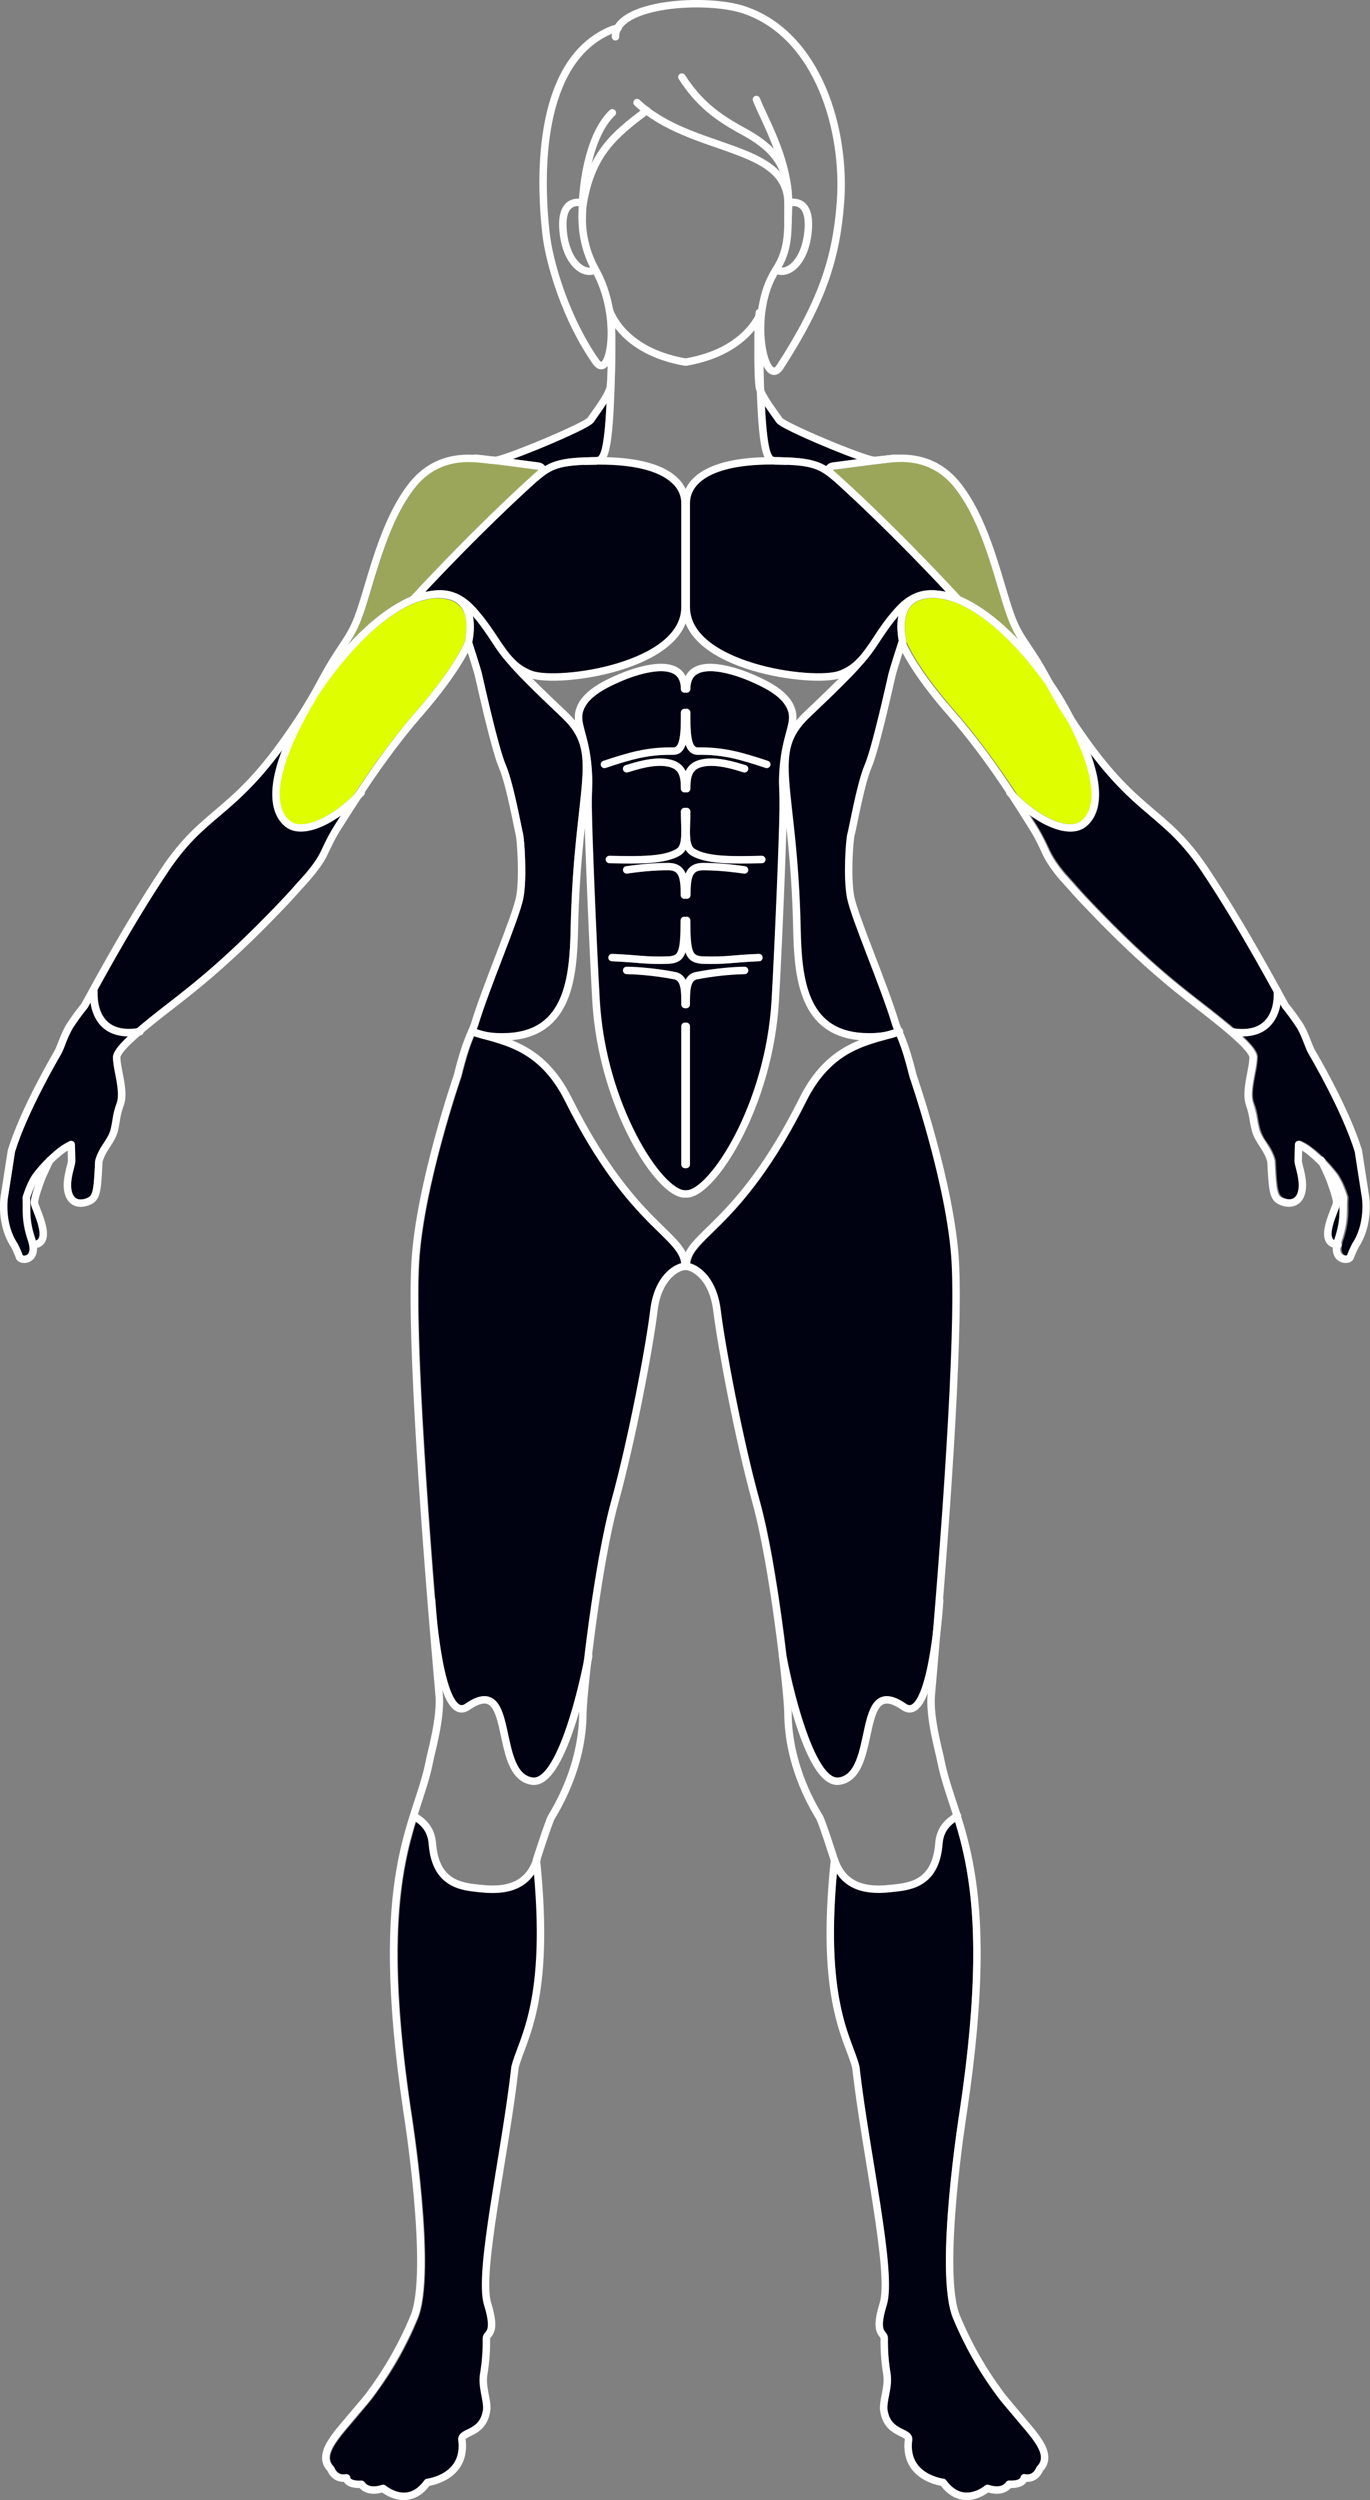 <?xml version="1.0" encoding="utf-8"?>
<!-- Generator: Adobe Illustrator 19.2.1, SVG Export Plug-In . SVG Version: 6.00 Build 0)  -->
<svg version="1.1" id="Layer_1" xmlns="http://www.w3.org/2000/svg" xmlns:xlink="http://www.w3.org/1999/xlink" x="0px" y="0px"
	 viewBox="0 0 660 1203.6" style="enable-background:new 0 0 660 1203.6;" xml:space="preserve">
<rect x="0" y="0" width="660" height="1203.6" fill="#808080" stroke="none"/>
<style type="text/css">
	.st0{fill:#000111;}
	.st1{fill:#DFFF00;}
	.st2{fill:none;stroke:#FFFFFF;stroke-width:3.58;stroke-linecap:round;stroke-linejoin:round;}
	.st3{opacity:0.3;}
</style>
<title>figure-front-hip-thrust</title>
<g id="calves">
	<path class="st0" d="M499.7,1187.4c-0.2,0.2-0.3,0.4-0.4,0.6c-0.8,2.3-3.1,3.6-5.4,3.1c-0.6-0.2-1.1,0-1.6,0.3
		c-0.4,0.3-0.6,0.8-0.6,1.3c-0.2,0.6-1.5,1.7-5.4,1.5c-0.7,0-1.3,0.3-1.7,0.9c-0.1,0.1-2,3.3-8.2,1.2c-0.6-0.2-1.3-0.1-1.8,0.3
		c0,0-4.6,3.9-10,3.3c-3.3-0.4-6.2-2.4-8.8-5.9c-0.3-0.4-0.8-0.7-1.3-0.7c-0.1,0-7.9-1-12.2-6.5c-2.5-3.2-3.5-7.3-2.8-12.3v-0.2
		c0.1-2.6-2.3-3.8-4.4-4.8c-3-1.5-6.8-3.3-7.6-9.9c0-2.2,0.3-4.4,0.8-6.5c0.6-3.3,1.4-6.9,0.6-11.1c-0.9-5.4-1.3-10.8-1.2-16.2
		c0-1.1-0.4-2.2-1.2-3c-1-1.2-2.5-3.1,0.6-13.2s-1.2-36.8-6.2-67.7c-2.6-16-5.3-32.5-7-47.1v-0.2c-0.8-2.8-1.7-5.7-2.8-8.4
		c-4.7-12.7-12.5-33.5-8-84.3c4.1,6.2,10.8,9.2,20.2,9.2c1.8,0,3.7-0.1,5.8-0.3l1.2-0.1c8.3-0.9,22.2-2.4,23.7-23
		c0.2-4.4,2.5-8.4,6.1-10.8c7.3,23.8,14.3,59,2.3,139.2c-0.5,3.2-12.4,78.1-3.2,100.1c5.2,12.5,11.8,24.3,19.7,35.2
		c0.5,0.8,1,1.3,1.2,1.7c1,1.5,4.7,5.9,8.7,10.6c3.6,4.2,7.2,8.5,8.2,9.9c0.2,0.3,0.4,0.5,0.6,0.8
		C500.7,1178.7,503.5,1183.6,499.7,1187.4L499.7,1187.4L499.7,1187.4z"/>
	<path class="st0" d="M249.4,986.3c-1.1,2.7-2.1,5.5-2.8,8.4c0,0.1,0,0.2-0.1,0.2c-1.6,14.5-4.3,31.1-6.9,47.1
		c-5,30.8-9.4,57.5-6.2,67.7s1.5,12,0.6,13.2c-0.8,0.8-1.2,1.9-1.2,3c0.1,5.4-0.3,10.8-1.2,16.2c-0.7,4.2,0,7.8,0.6,11.1
		c0.5,2.1,0.8,4.3,0.8,6.5c-0.8,6.6-4.6,8.4-7.6,9.9c-2.1,1-4.4,2.2-4.4,4.8v0.2c0.7,5-0.3,9.1-2.8,12.3c-4.4,5.5-12.2,6.4-12.2,6.5
		c-0.5,0.1-1,0.3-1.3,0.7c-2.6,3.5-5.5,5.5-8.7,5.9c-5.3,0.6-9.9-3.3-10-3.3c-0.5-0.4-1.2-0.6-1.8-0.3c-6.2,2.1-8.1-1-8.2-1.1
		c-0.3-0.6-1-1-1.7-0.9c-3.9,0.2-5.2-0.8-5.4-1.5c0-0.5-0.2-1-0.6-1.3c-0.5-0.4-1-0.5-1.6-0.3c-3.8,0.8-5.2-2.7-5.4-3.1
		c-0.1-0.3-0.2-0.5-0.4-0.7c-3.8-3.8-0.9-8.7,2.1-12.9c0.2-0.3,0.4-0.6,0.6-0.8c1-1.4,4.6-5.7,8.2-9.9c4-4.7,7.7-9.1,8.7-10.6
		c0.3-0.4,0.7-1,1.2-1.7c8-10.9,14.6-22.7,19.7-35.2c9.2-21.9-2.7-96.9-3.2-100c-12-80.2-5-115.4,2.3-139.2c3.7,2.3,6,6.4,6.1,10.8
		c1.6,20.7,15.5,22.1,23.7,23l1.2,0.1c1.9,0.2,3.9,0.3,5.8,0.3c9.4,0,16-3,20.2-9.2C261.9,952.9,254.1,973.7,249.4,986.3
		L249.4,986.3L249.4,986.3z"/>
</g>
<g id="quads">
	<path class="st0" d="M450.9,770.3c-0.3,3-0.5,6.1-0.7,9v0.2c-1.9,19.6-5.9,38.9-11.1,41.3c-0.5,0.3-1.3,0.4-2.6-0.5
		c-4.9-3.3-8.8-4.4-11.9-3.2c-5.3,2-7,9.8-8.7,18c-2.1,9.7-4.2,19.7-11.8,20.7c-10.1,1.4-20.8-35.2-25.1-58.7l0,0
		c-2.8-23.4-7.5-55.3-12.9-74.5c-8.3-29.8-16.8-75-18.8-91.8c-1.8-14.9-9.8-21.2-14.7-22.5c0.6-4.9,4.3-8.5,10.6-14.7
		c10-9.7,26.6-26,45.3-63.4c11.1-22.2,25.8-26.2,38.8-29.8c0.2-0.1,0.5-0.1,0.7-0.2l0,0c1.3-0.2,2.6-0.6,3.8-1.1l0,0
		c0.2,0,0.3-0.1,0.5-0.1c1.5,3.5,3.4,8.6,6.1,19.6v0.2c0.2,0.5,18.1,52.6,20.2,88.8C460.5,639.7,455.4,714.6,450.9,770.3
		L450.9,770.3L450.9,770.3z"/>
	<path class="st0" d="M328.1,608.2c-4.9,1.4-12.9,7.6-14.7,22.5c-2,16.8-10.5,62-18.8,91.8c-5.3,19.2-10.1,51-12.9,74.5v0.1
		c-4.3,23.5-15,60.1-25.1,58.7c-7.6-1-9.7-11-11.8-20.7c-1.8-8.2-3.4-15.9-8.7-18c-3.2-1.2-7.1-0.2-11.9,3.2
		c-0.7,0.6-1.7,0.8-2.6,0.5c-5.2-2.4-9.1-21.5-11.1-41v-0.3c-4.6-56.4-10.4-138-8.4-172c2.1-36.3,20-88.3,20.2-88.8
		c0-0.1,0-0.1,0.1-0.2c2.7-11,4.6-16.1,6.1-19.6c0.2,0,0.3,0.1,0.5,0.1h0.1c1.2,0.4,2.5,0.8,3.8,1.1l0,0c0.2,0.1,0.5,0.1,0.7,0.2
		c13,3.6,27.7,7.6,38.8,29.8c18.7,37.4,35.4,53.7,45.3,63.4C323.8,599.7,327.5,603.3,328.1,608.2L328.1,608.2L328.1,608.2z"/>
</g>
<g id="obliques">
	<path class="st0" d="M430.2,493.8c0.2,0.6,0.4,1.2,0.7,1.8c-0.1,0-0.3,0.1-0.4,0.1l0,0c-1.1,0.3-2.2,0.6-3.4,1l0,0
		c-3.6,0.7-7.3,0.9-10.9,0.7c-27.1-1.3-29.9-25.5-30.4-50.3c-0.5-24.6-2.5-42.6-4-55.8c-2.8-25.1-3.8-34.5,8.3-46
		c14.9-14.1,22.2-21.5,26.2-26.4l0,0c2.8-3.2,5.4-6.7,7.6-10.3c2.7-4.2,5.6-8.3,8.9-12.1c-0.3,1.7-0.5,3.4-0.5,5.1
		c0,2.5,0.3,5,0.8,7.5c-0.7,2.2-4,12.3-4.7,15.3c-0.1,0.7-0.3,1.3-0.5,2c-5.1,22.6-8.8,36.6-11,41.6c-2.9,6.8-5.8,21-7.4,28.7
		c-0.4,2-0.8,3.8-0.9,4.3c-0.7,2.4-2.1,21.3-0.2,31.2c1,5.2,5.3,16.3,10.2,29.1C423,473,427.6,485,430.2,493.8L430.2,493.8
		L430.2,493.8z"/>
	<path class="st0" d="M278.9,391.4c-1.5,13.2-3.5,31.2-4,55.8s-3.3,49-30.4,50.3c-3.6,0.2-7.3,0-10.9-0.7h-0.1
		c-1.2-0.3-2.3-0.6-3.4-1H230c-0.1,0-0.3-0.1-0.4-0.1c0.2-0.6,0.5-1.2,0.7-1.9c2.6-8.7,7.2-20.8,11.6-32.4
		c4.9-12.9,9.2-23.9,10.2-29.1c1.9-10,0.5-28.8-0.2-31.2c-0.1-0.4-0.5-2.2-0.9-4.3c-1.6-7.6-4.5-21.9-7.4-28.7
		c-2.2-5-5.9-19-11-41.6c-0.2-0.7-0.3-1.3-0.4-2c-0.7-3-4-13.1-4.7-15.3c0.9-4.1,1-8.4,0.3-12.6c3.2,3.8,6.2,7.9,8.9,12.1
		c2.2,3.6,4.8,7.1,7.6,10.3l0.1,0.1l0.1,0.1c4,4.9,11.4,12.3,26.2,26.4C282.7,356.9,281.7,366.3,278.9,391.4L278.9,391.4
		L278.9,391.4z"/>
</g>
<g id="abdominals">
	<path class="st0" d="M378.7,352.6c1.3-4.7,2-7.5,0.7-10.9c-2-5.1-7.7-9.4-18.6-14c-8.7-3.7-19.9-6.4-25.1-3.1
		c-2.1,1.4-3.1,3.7-3.1,7.1c0,1-0.8,1.8-1.8,1.8l0,0l0,0c-0.2,0-0.4,0-0.5-0.1c-0.2,0-0.3,0.1-0.5,0.1c-1,0-1.8-0.8-1.8-1.8l0,0l0,0
		c0-3.4-1-5.7-3.1-7.1c-5.2-3.3-16.3-0.5-25.1,3.1c-10.9,4.6-16.7,8.9-18.6,14c-1.3,3.4-0.5,6.2,0.7,10.9c2,7,3.2,14.2,3.4,21.4
		c0.1,2.6,0,3.8,0,5.5s-0.2,4.3-0.1,9.8c0.1,11.3,2,59.8,3.8,92.1c1.3,22.7,7.3,44.9,17.7,65.1c9,17.4,18.5,26.5,23.2,26.5
		c0.2,0,0.4,0,0.5,0.1c0.2,0,0.3-0.1,0.5-0.1c4.7,0,14.1-9.1,23.2-26.5c10.4-20.2,16.4-42.4,17.7-65.1c1.8-32.4,3.8-80.9,3.8-92.1
		c0-5.6-0.1-8-0.1-9.8c-0.1-1.8-0.1-3.7,0-5.5C375.7,366.8,376.8,359.6,378.7,352.6z M332.4,560.6c0,1-0.8,1.8-1.8,1.8l0,0H330
		c-1,0-1.8-0.8-1.8-1.8l0,0l0,0v-66.5c0-1,0.8-1.8,1.8-1.8l0,0h0.6c1,0,1.8,0.8,1.8,1.8l0,0l0,0V560.6L332.4,560.6z M358.6,468.9
		c-7.7,0.2-15.4,1-23,2.5c-3.2,0.8-3.2,6.4-3.2,11.3v0.8c0,1-0.8,1.8-1.8,1.8l0,0H330c-1,0-1.8-0.8-1.8-1.8l0,0l0,0v-0.8
		c0-4.9,0-10.5-3.2-11.3c-4.6-1.2-17.9-2.7-23-2.5c-1,0-1.8-0.7-1.9-1.7c0-1,0.8-1.8,1.8-1.8l0,0l0,0c5.4-0.1,19.1,1.4,24,2.7
		c1.9,0.5,3.5,1.8,4.4,3.6c0.8-1.8,2.4-3.2,4.4-3.6c4.9-1.3,18.6-2.8,24-2.7c1,0,1.7,0.8,1.7,1.8S359.6,469,358.6,468.9L358.6,468.9
		L358.6,468.9z M365.7,462.8c-4.8,0.2-8.2,0.5-11.2,0.7c-3.7,0.3-6.9,0.6-11.4,0.6c-1.5,0-3.1,0-5-0.1H338c-4.3-0.4-6.6-1.9-7.8-5.4
		c-1.2,3.5-3.5,5.1-7.8,5.4h-0.1c-1.9,0.1-3.5,0.1-5,0.1c-4.6,0-7.7-0.3-11.4-0.6c-3-0.2-6.4-0.5-11.2-0.7c-0.9,0-1.7-0.8-1.7-1.7
		l0,0c0,0,0,0,0-0.1c0.1-1,0.9-1.8,1.9-1.7l0,0c4.9,0.2,8.3,0.5,11.3,0.7c5.3,0.5,10.6,0.7,15.9,0.5c4.4-0.4,5.7-1.3,5.7-17.3
		c0-1,0.8-1.8,1.8-1.8l0,0l0,0c0.2,0,0.4,0,0.5,0.1c0.2,0,0.3-0.1,0.5-0.1c1,0,1.8,0.8,1.8,1.8l0,0l0,0c0,16,1.3,16.9,5.7,17.3
		c5.3,0.2,10.6,0,15.9-0.5c3-0.3,6.4-0.5,11.3-0.7c1,0,1.8,0.7,1.9,1.7c0.2,0.8-0.3,1.6-1,1.8C366,462.8,365.9,462.8,365.7,462.8
		L365.7,462.8L365.7,462.8z M301.7,417.1c6.8-1,13.6-1.5,20.5-1.6c4.6,0.1,6.9,2.1,8.1,5c1.2-2.9,3.6-4.9,8.1-5
		c7.3-0.1,15.6,1,20.5,1.6c0.9,0.1,1.6,0.9,1.5,1.8c0,0.1,0,0.1,0,0.2c-0.1,1-1,1.6-2,1.5c-4.8-0.6-12.9-1.7-20-1.6
		c-4.6,0.1-5.8,2.5-5.8,12c0,1-0.8,1.8-1.8,1.8l0,0l0,0c-0.2,0-0.4,0-0.5-0.1c-0.2,0-0.3,0.1-0.5,0.1c-1,0-1.8-0.8-1.8-1.8
		c0,0,0,0,0-0.1l0,0c0-9.4-1.2-11.9-5.8-12c-7.1-0.1-15.1,1-20,1.6c-0.9,0.2-1.8-0.5-2-1.4l0,0V419c-0.2-0.9,0.4-1.8,1.3-2l0,0
		L301.7,417.1L301.7,417.1L301.7,417.1z M367,415.5h-1.3c-3.1,0.1-6.1,0.1-9,0.1c-9.9,0-18.7-0.6-24.1-4.1c-1-0.6-1.8-1.5-2.3-2.5
		c-0.5,1-1.3,1.9-2.3,2.5c-5.4,3.5-14.2,4.1-24.1,4.1c-2.9,0-6,0-9-0.1h-1.3c-1,0-1.8-0.8-1.8-1.8l0,0l0,0c0-1,0.8-1.7,1.8-1.7l0,0
		h1.4c12.9,0.2,25,0.5,31-3.4c2.4-1.6,2.3-6.6,2.1-12.5c0-1.7-0.1-3.5-0.1-5.4c0-1,0.8-1.8,1.8-1.8l0,0l0,0c0.2,0,0.4,0,0.5,0.1
		c0.2,0,0.3-0.1,0.5-0.1c1,0,1.8,0.8,1.8,1.8l0,0l0,0c0,1.9-0.1,3.7-0.1,5.4c-0.2,5.9-0.3,10.9,2.1,12.5c6,3.9,18.2,3.7,31,3.4h1.3
		c1,0,1.8,0.7,1.9,1.7C368.8,414.7,368,415.5,367,415.5L367,415.5L367,415.5L367,415.5z M301.4,368.4l1.1-0.3
		c4.8-1.5,13-3.9,19.9-2.5c4.4,0.9,6.7,3,7.9,5.7c1.2-2.7,3.5-4.9,7.9-5.7c7-1.4,15,1.1,19.9,2.5l1.1,0.3c0.9,0.2,1.5,1.2,1.2,2.1
		v0.1c-0.3,0.9-1.3,1.5-2.3,1.2l-1.1-0.3c-4.5-1.4-12.1-3.6-18.1-2.5c-5.3,1-6.3,4.4-6.3,10.7c0,1-0.8,1.8-1.8,1.8l0,0l0,0
		c-0.2,0-0.4,0-0.5-0.1c-0.2,0-0.3,0.1-0.5,0.1c-1,0-1.8-0.8-1.8-1.8l0,0l0,0c0-6.3-1-9.7-6.3-10.7c-6-1.2-13.6,1.1-18.1,2.5
		l-1.1,0.3c-0.9,0.3-2-0.2-2.3-1.1v-0.1c-0.3-0.9,0.1-1.8,1-2.1l0,0L301.4,368.4L301.4,368.4L301.4,368.4z M371.1,368.6
		c-0.3,0.7-1,1.1-1.7,1.2c-0.2,0-0.4,0-0.6-0.1c-12.2-4.1-20.5-6.5-32.6-6.3c-3.1,0-4.9-1.9-5.9-4.9c-1,3-2.7,4.9-5.9,4.9
		c-12.1-0.3-20.4,2.2-32.6,6.3c-0.2,0.1-0.4,0.1-0.6,0.1c-1,0-1.8-0.8-1.8-1.7c0-0.7,0.5-1.4,1.2-1.7c12.6-4.2,21.2-6.7,33.9-6.4
		c3.5,0,3.5-9,3.5-16.9c0-1,0.8-1.8,1.8-1.8l0,0l0,0c0.2,0,0.4,0,0.5,0.1c0.2,0,0.3-0.1,0.5-0.1c1,0,1.8,0.8,1.8,1.8l0,0l0,0
		c0,7.9,0,16.9,3.5,16.9c12.6-0.3,21.2,2.2,33.8,6.4C370.8,366.6,371.4,367.6,371.1,368.6L371.1,368.6L371.1,368.6L371.1,368.6z"/>
</g>
<g id="hands">
	<path class="st0" d="M645.8,579c0,0.9-0.4,2.1-1.4,4.4c-1.4,3.6-4,10.4-2.3,13c0.3,0.4,0.7,0.8,1.2,0.9c0.1-0.3,0.2-0.5,0.2-0.8
		c1.8-4.9,2.6-10.1,2.4-15.3c0-1.4,0-2.8,0.1-4.5c-0.7-2-1.4-4-2.3-5.9C644.9,574.1,645.8,577.1,645.8,579L645.8,579L645.8,579z"/>
	<path class="st0" d="M656.8,576.9c-1.4-8.9-3.3-21-3.5-22.4c-5.8-18.7-19.6-42.6-22.3-47.2c-0.8-1.4-1.4-3-2-4.5
		c-1-2.7-2.2-5.3-3.6-7.8c-2.4-3.9-7-9.7-7-9.7c-0.1-0.1-0.1-0.1-0.1-0.2c-0.3-0.5-0.7-1.3-1.3-2.4c-0.5,4.3-2.3,8.3-5.3,11.4
		c-3.1,3.1-7.5,4.8-12.8,4.8c4.7,4.4,6.8,7.3,7.1,9.5v0.3c-0.1,2.8-0.5,5.6-1.1,8.3c-0.9,4.8-2,10.2-0.7,13.8c1,2.5,1.6,5.2,2,7.9
		c0.2,1.6,0.6,3.2,1,4.8c0.7,2.4,1.8,4.6,3.3,6.6c1.9,2.6,3.4,5.5,4.2,8.6v0.3c0.5,10.9,0.8,15.8,3,17.2c1.6,1,3.6,1.4,5.4,0.9
		c1.3-0.5,2.3-1.6,2.6-3c1.3-3.8-0.1-9-0.9-12.1c-0.3-1-0.5-2-0.6-3.1c0-2,0.2-7.8,0.2-8c0-0.6,0.3-1.2,0.9-1.5
		c0.5-0.3,1.1-0.3,1.7-0.1c2,0.9,3.9,2.1,5.6,3.5c6.5,4.9,11.9,12.2,12.2,12.5c2.1,3.3,3.7,6.9,4.8,10.7c0,0.2,0.1,0.4,0.1,0.6
		c-0.1,1.7-0.1,3.2-0.1,4.6c0.2,5.5-0.7,11.1-2.6,16.3c-1,3.2-0.9,5.5,0.5,6.5c0.6,0.5,1.3,0.6,2,0.3c0.7-1.9,1.5-3.7,2.4-5.5
		c0-0.1,0.1-0.1,0.1-0.2C658.4,589.1,656.8,577,656.8,576.9L656.8,576.9L656.8,576.9z"/>
	<path class="st0" d="M14.8,579c0-1.9,0.9-5,2.1-8.4c-0.9,2-1.7,4-2.3,6.1c0.1,1.7,0.1,3.1,0.1,4.5c-0.2,5.2,0.6,10.4,2.4,15.3
		c0.1,0.3,0.2,0.5,0.2,0.8c0.5-0.1,0.9-0.5,1.2-0.9c1.7-2.6-0.9-9.3-2.3-13C15.2,581.1,14.8,579.9,14.8,579L14.8,579L14.8,579z"/>
	<path class="st0" d="M61.7,498.9c-5.3-0.1-9.7-1.7-12.8-4.8c-2.9-3.1-4.8-7.1-5.3-11.4c-0.6,1.1-1,1.9-1.3,2.4
		c0,0.1-0.1,0.2-0.2,0.2c-2.5,3.1-4.9,6.3-7,9.7c-1.4,2.5-2.6,5.1-3.6,7.8c-0.5,1.6-1.2,3.1-2,4.5c-2.7,4.6-16.5,28.5-22.3,47.2
		C7,555.9,5.2,568,3.7,577c0,0.1-1.7,12.2,4.7,21.8c0.1,0,0.1,0.1,0.1,0.2c0.9,1.8,1.7,3.6,2.4,5.5c0.7,0.2,1.5,0.1,2.1-0.3
		c1.3-0.9,1.5-3.3,0.5-6.5c-1.9-5.2-2.8-10.8-2.6-16.3c0-1.4,0-2.9-0.1-4.6c0-0.2,0-0.4,0.1-0.6c0.1-0.3,2-6.7,4.8-10.7
		c3.5-4.7,7.6-8.9,12.2-12.5c1.8-1.3,3.6-2.5,5.6-3.5c0.5-0.3,1.2-0.2,1.7,0.1s0.9,0.9,0.9,1.5c0,0.3,0.2,6.1,0.2,8
		c-0.1,1-0.3,2.1-0.6,3.1c-0.8,3.1-2.2,8.3-0.9,12.1c0.3,1.4,1.3,2.5,2.6,3c1.8,0.5,3.8,0.1,5.4-0.9c2.2-1.4,2.5-6.3,3-17.2v-0.3
		c0.8-3.1,2.3-6,4.2-8.6c1.4-2.2,2.8-4.2,3.3-6.6c0.5-2.1,0.7-3.5,0.9-4.8c0.4-2.7,1-5.4,2-7.9c1.2-3.5,0.2-9-0.7-13.8
		c-0.6-2.7-1-5.5-1.1-8.3v-0.3C54.8,506.2,57,503.3,61.7,498.9L61.7,498.9L61.7,498.9z"/>
</g>
<g id="forearms">
	<path class="st0" d="M613.6,477.3c0.2,4.3-0.5,10.3-4.5,14.3s-9.8,4.1-14.4,3.5l0,0c-2.8-2.4-6.2-5.1-10.2-8.3
		c-1.4-1.1-2.9-2.3-4.5-3.5c-11.9-9.2-28.2-21.8-53.8-48.7c-3.8-4-5.3-5.7-7-7.6c-1-1.2-2.1-2.4-3.8-4.3c-2.9-3.1-5.5-6.4-7.7-10
		c-0.9-1.5-1.8-3.1-2.5-4.8c-1.8-3.9-3.8-7.7-6.1-11.3c-0.6-0.9-1.4-2.2-2.4-3.8c0-0.1-0.1-0.1-0.1-0.2c6.6,4.6,13.5,7.7,19.2,7.7
		c2.7,0.1,5.4-0.8,7.5-2.4c4.9-3.9,10.4-13.4,1.7-36.4c12.1,16.2,21.5,24.2,29.8,31.3c8.5,7.3,15.9,13.5,24.9,27
		c14.2,21.2,27.2,44.6,34,56.9C613.6,476.9,613.6,477.1,613.6,477.3L613.6,477.3L613.6,477.3z"/>
	<path class="st0" d="M164.1,392.6c-0.1,0-0.1,0.1-0.1,0.2c-1,1.6-1.8,2.9-2.4,3.8c-2.3,3.6-4.3,7.4-6.1,11.3
		c-0.7,1.7-1.6,3.3-2.5,4.8c-2.2,3.6-4.8,6.9-7.7,9.9c-1.7,1.9-2.8,3.1-3.8,4.3c-1.7,2-3.2,3.6-7,7.6c-25.7,27-41.9,39.5-53.8,48.7
		c-1.6,1.2-3.1,2.4-4.5,3.5c-4,3.1-7.4,5.9-10.2,8.3l0,0c-4.7,0.6-10.5,0.4-14.4-3.5s-4.6-10-4.5-14.3c0-0.2,0-0.4-0.1-0.6
		c6.7-12.2,19.8-35.7,34-56.9c9-13.4,16.3-19.7,24.9-27c8.3-7.1,17.7-15.1,29.8-31.3c-8.7,23-3.1,32.6,1.7,36.4
		c2.2,1.6,4.8,2.5,7.5,2.4C150.6,400.3,157.5,397.3,164.1,392.6L164.1,392.6L164.1,392.6z"/>
</g>
<path class="st1" d="M223.9,308.8L223.9,308.8c-0.5,1.4-5.7,13.4-23.4,33.6c-10.9,12.7-20.9,26.1-30,40.2l0,0
	c-11.6,11.6-25.1,17.2-30.9,12.7c-4.2-3.3-11.8-15,8.6-52c0.1-0.3,0.3-0.5,0.4-0.8l0,0v-0.1c1.6-2.5,2.9-4.8,4.1-6.9l0,0
	c1.3-2,2.6-4.1,4-6l0.1-0.1c19.9-27.6,36.3-36.7,44.8-39.7l1.2-0.3c1.6-0.4,3.3-0.9,5.1-1.2l0,0c4.3-0.4,9.9-0.1,13.3,3.4
	C224.7,294.7,225.5,300.6,223.9,308.8L223.9,308.8L223.9,308.8z"/>
<path class="st1" d="M521,395.2c-5.8,4.5-19.3-1.1-30.9-12.6l0,0c-7.3-11.1-17.8-26.3-30-40.2c-17.9-20.4-23-32.4-23.4-33.6l0,0
	c-1.5-8.1-0.7-14,2.6-17.3c3.4-3.5,8.9-3.8,13.2-3.4l0,0c1.8,0.3,3.5,0.8,5.1,1.2l1.3,0.3h0.1c8.5,3,24.9,12.2,44.7,39.7l0.1,0.1
	c1.4,2,2.8,4,4.1,6.1l0,0c1.2,2.1,2.6,4.4,4.1,7l0,0c0,0.1,0,0.1,0.1,0.1c0.1,0.2,0.3,0.5,0.4,0.7
	C532.8,380.2,525.2,391.9,521,395.2L521,395.2L521,395.2z"/>
<path class="st2" d="M225.7,309.3L225.7,309.3c4.5-23.3-10.8-23.9-18.4-23s-27.4,8.1-51.7,41.9l0,0c-3.2,4.5-6.2,9.3-8.8,14.2
	c-20.8,37.7-13.3,50.1-8.2,54.2c7.3,5.8,23.1-1.7,35.4-15"/>
<g id="chest">
	<path class="st0" d="M455.6,284.9c-0.7-0.2-1.4-0.3-2.1-0.3c-0.2,0-0.4,0-0.6-0.1c-5.9-1-13.3-0.5-20.7,7.3
		c-4.3,4.6-8.1,9.6-11.4,15c-2.2,3.4-4.6,6.7-7.2,9.8l0,0l-0.2,0.2l0,0c-2.5,2.8-5.7,4.9-9.3,6.2c-9.3,3.3-42.1-0.2-60-12.3
		c-7.8-5.3-11.7-11.5-11.7-18.5v-50.1c0-3.8,1.7-7.3,4.5-9.8c4.5-4.2,14.3-8.9,35.7-8.8c0.4,0,0.8,0.1,1.1,0.1h4.8
		c13.5,0.4,17.1,2.9,22.6,7.4l0,0C411.7,240.6,430.7,258.3,455.6,284.9L455.6,284.9L455.6,284.9z"/>
	<path class="st0" d="M328.2,242.2v50.1c0,7-4,13.2-11.7,18.5c-17.8,12.1-50.7,15.6-60,12.3c-3.5-1.3-6.7-3.4-9.3-6.2l-0.1-0.1
		l-0.2-0.2l0,0c-2.6-3.1-5-6.4-7.2-9.8c-3.4-5.3-7.2-10.3-11.4-15c-7.4-7.8-14.8-8.3-20.7-7.3l0,0c-0.2,0-0.4,0-0.6,0.1
		c-0.6,0.1-1.3,0.2-2.1,0.3c24.9-26.5,43.9-44.3,54.4-53.7l0,0c5.5-4.6,9.1-7,22.6-7.4h4.8c0.4,0,0.7,0,1.1-0.1
		c21.5-0.1,31.3,4.6,35.7,8.8C326.5,234.8,328.2,238.4,328.2,242.2L328.2,242.2L328.2,242.2z"/>
</g>
<g id="front-shoulders" class="st3">
	<path class="st1" d="M492.4,309.7c-12.3-13.3-22.6-19.6-29.7-22.5l0,0c-29.3-31.5-51-51.5-61.5-60.8c0.1-0.1,0.3-0.1,0.4-0.1
		c21.2-2.9,27.6-3.6,29.4-3.8h0.6c8-0.5,19.1,0.6,28.2,11.3c11,13.3,16.9,33.1,21.6,49c1.7,5.8,3.4,11.2,5,15.5
		C488,302.3,490,306.1,492.4,309.7L492.4,309.7z"/>
	<path class="st1" d="M259.4,226.3c-0.7,0.6-1.5,1.4-2.4,2.1l-0.1,0.1c-11.2,10-31.8,29.3-58.9,58.5c-7.1,3-17.4,9.3-29.7,22.6
		c2.4-3.6,4.4-7.5,6-11.5c1.6-4.3,3.3-9.7,5-15.5c4.7-15.9,10.6-35.6,21.6-48.9c9.3-10.9,20.5-11.9,28.6-11.3h0.1
		c1.4,0.1,7.2,0.8,29.6,3.8C259.3,226.3,259.4,226.3,259.4,226.3L259.4,226.3L259.4,226.3z"/>
</g>
<g id="traps">
	<path class="st0" d="M413.9,221c-3.6,0.5-7.9,1-12.8,1.7c-1.2,0.1-2.3,0.8-3,1.8c-4.4-2.6-9.6-4-19.4-4.3h-0.4
		c-1.8-0.1-3.5-0.1-5.2-0.1c-0.9-0.2-1.7-1.1-2.5-4.8c-0.9-4.1-1.6-10.9-2.1-21.2c1.5,2.5,3.3,4.9,4.7,6.9c0.6,0.9,1.2,1.6,1.5,2.2
		C376.5,206,400.8,216.4,413.9,221L413.9,221L413.9,221z"/>
	<path class="st0" d="M292.2,194.1c-0.5,10.3-1.2,17.1-2.1,21.2c-0.8,3.7-1.7,4.6-2.5,4.8c-1.7,0-3.4,0-5.2,0.1H282
		c-9.9,0.3-15,1.6-19.4,4.3c-0.7-1-1.8-1.6-3-1.8c-4.9-0.7-9.2-1.2-12.8-1.7c13.1-4.6,37.4-15.1,39.3-17.8c0.4-0.5,0.9-1.3,1.5-2.2
		C288.9,199.1,290.7,196.6,292.2,194.1z"/>
</g>
<g id="body">
	<path class="st2" d="M45.2,477.3c-0.2,4.9,0.6,11.2,5,15.6c4.8,4.8,12.1,4.7,17.2,3.8l0,0"/>
	<path class="st2" d="M229.1,220.6c0,0,1.8,0,30.2,3.8c1.8,0.2,2.8,1.9,1.4,3.1c-9.4,8.3-31.6,28.7-61.7,61.1"/>
	<path class="st2" d="M294.6,160.7v1.2c0.1,2.6,0.1,5.8,0,9.4v0.4c0,2.5-0.1,4.9-0.1,7.2v0.3c-1,40.4-3.5,42.7-7.7,42.7
		c-17.9,0-22,2.4-28.6,7.9"/>
	<path class="st2" d="M200.9,287.9c6.4-1.6,16.1-5.4,26.1,5.1c12.5,13.1,15.4,26.9,28.9,31.7c13.1,4.7,74.1-3.6,74.1-32.4v-50.1
		c0-10.4-10.9-21.8-48-20.2"/>
	<path class="st2" d="M245.7,317.8l0.1,0.1c4.1,5,11.8,12.7,26.1,26.2c19.6,18.6,6.3,33.1,4.8,103c-0.5,23.2-2.7,50.6-32.1,52
		c-7.9,0.4-13.4-0.8-17.2-2.7"/>
	<path class="st2" d="M227.3,496.7c13.7,4.5,33,5.6,46.5,32.6c31.5,63,56.3,64.7,56.3,80.3"/>
	<path class="st2" d="M283.6,797.3c0,0-11.5,62.4-27.2,60.2c-19.5-2.7-7.4-52.3-31.2-35.8c-11.6,8-16.2-34.6-17.3-51.3"/>
	<path class="st2" d="M199.3,874.2c3.7,2.4,8.4,5.5,9,13.5c1.6,20.2,15.3,20.6,23.4,21.5c15,1.7,23.4-3.1,27-14"/>
	<path class="st2" d="M329.8,331.7c0-16.4-22-9.3-30.7-5.6c-9.5,4-17.1,8.5-19.6,15c-3,7.8,3.3,12.6,4,33c0.2,5.3-0.3,4.6-0.2,15.2
		c0.1,11.1,2,59.8,3.8,92.2c2.9,51.1,30.5,93.3,42.7,93.3"/>
	<path class="st2" d="M291.2,368c12.4-4.1,20.9-6.6,33.2-6.4c5.4,0,5.4-9,5.4-18.6"/>
	<path class="st2" d="M293.6,413.8c13.8,0.3,26.7,0.6,33.4-3.7c4.1-2.7,2.8-10.3,2.8-19.4"/>
	<path class="st2" d="M294.9,461c12.8,0.5,15.4,1.6,27.4,1.2c6.4-0.5,7.4-3.7,7.4-19.1"/>
	<path class="st2" d="M301.9,370.1c4.3-1.3,13-4.2,20.1-2.8s7.8,6.5,7.8,12.4"/>
	<path class="st2" d="M301.9,418.8c6.7-1,13.4-1.6,20.2-1.6c6.9,0.1,7.6,5.4,7.6,13.7"/>
	<line class="st2" x1="330" y1="494.1" x2="330" y2="560.6"/>
	<path class="st2" d="M301.9,467.2c7.9,0.2,15.8,1.1,23.5,2.6c4.8,1.2,4.6,8,4.6,13.8"/>
	<path class="st2" d="M24,558.6c0,0-3.5,7.2-4.3,9.5s-3.1,8.3-3.1,10.9s10,19.7-0.7,20.3"/>
	<path class="st2" d="M434.9,309.3L434.9,309.3c-4.5-23.3,10.8-23.9,18.4-23s27.4,8.1,51.7,41.9l0,0c3.2,4.5,6.2,9.3,8.8,14.2
		c20.8,37.7,13.3,50.1,8.2,54.2c-7.3,5.8-23.1-1.7-35.5-15"/>
	<path class="st2" d="M615.4,477.3c0.2,4.9-0.6,11.2-5,15.6c-4.8,4.8-12.1,4.7-17.2,3.8l0,0"/>
	<path class="st2" d="M431.5,220.6c0,0-1.8,0-30.2,3.8c-1.8,0.2-2.8,1.9-1.4,3.1c9.4,8.3,31.6,28.7,61.7,61.1"/>
	<path class="st2" d="M366,160.7v1.2c-0.1,2.6-0.1,5.8,0,9.4v0.4c0,2.5,0.1,4.9,0.1,7.2v0.3c1,40.4,3.5,42.7,7.7,42.7
		c17.9,0,22,2.4,28.6,7.9"/>
	<path class="st2" d="M459.7,287.9c-6.4-1.6-16.1-5.4-26.1,5.1c-12.5,13.1-15.4,26.9-28.9,31.7c-13.1,4.7-74.1-3.6-74.1-32.4v-50.1
		c0-10.4,10.9-21.8,48-20.2"/>
	<path class="st2" d="M414.9,317.8c0,0.1,0,0.1-0.1,0.1l0,0c-4.1,5-11.9,12.7-26.1,26.2c-19.6,18.6-6.3,33.1-4.8,103
		c0.5,23.2,2.7,50.6,32.1,52c7.9,0.4,13.4-0.8,17.2-2.7"/>
	<path class="st2" d="M433.3,496.7c-13.7,4.5-33,5.6-46.5,32.6c-31.5,63-56.3,64.7-56.3,80.3"/>
	<path class="st2" d="M377,797.3c0,0,11.5,62.4,27.2,60.2c19.5-2.7,7.4-52.3,31.2-35.8c11.6,8,16.2-34.6,17.3-51.3"/>
	<path class="st2" d="M461.3,874.2c-3.7,2.4-8.4,5.5-9,13.5c-1.6,20.2-15.3,20.6-23.4,21.5c-15,1.7-23.4-3.1-27-14"/>
	<path class="st2" d="M330.8,331.7c0-16.4,22-9.3,30.7-5.6c9.5,4,17.1,8.5,19.6,15c3,7.8-3.3,12.6-4,33c-0.2,5.3,0.3,4.6,0.2,15.2
		c-0.1,11.1-2,59.8-3.8,92.2c-2.9,51.1-30.5,93.3-42.7,93.3"/>
	<path class="st2" d="M369.4,368c-12.4-4.1-20.9-6.6-33.2-6.4c-5.4,0-5.4-9-5.4-18.6"/>
	<path class="st2" d="M367,413.8c-13.8,0.3-26.7,0.6-33.4-3.7c-4.1-2.7-2.8-10.3-2.8-19.4"/>
	<path class="st2" d="M365.6,461c-12.8,0.5-15.4,1.6-27.4,1.2c-6.4-0.5-7.4-3.7-7.4-19.1"/>
	<path class="st2" d="M358.7,370.1c-4.3-1.3-13-4.2-20.1-2.8s-7.8,6.5-7.8,12.4"/>
	<path class="st2" d="M358.7,418.8c-6.7-1-13.4-1.6-20.2-1.6c-6.9,0.1-7.6,5.4-7.6,13.7"/>
	<line class="st2" x1="330.6" y1="494.1" x2="330.6" y2="560.6"/>
	<path class="st2" d="M358.7,467.2c-7.9,0.2-15.8,1.1-23.5,2.6c-4.8,1.2-4.6,8-4.6,13.8"/>
	<path class="st2" d="M636.5,558.6c0,0,3.5,7.2,4.3,9.5s3.1,8.3,3.1,10.9s-10,19.7,0.7,20.3"/>
	<path class="st2" d="M330.6,609.7c2.9,0,12.7,4.3,14.8,21.3s10.5,62.1,18.8,92s15,89.1,15.4,101.3c0,27.2,13.8,48.1,15.2,50.6
		s7.2,20.7,7.2,20.7c-7.2,68.5,6.9,86,10.3,99.6c4.7,41.5,17.9,98.9,13.2,114s0.7,13.7,0.5,16.7c-0.1,5.6,0.3,11.1,1.2,16.6
		c1.1,6.7-1.7,12-1.5,17.4c1.5,12.1,12.1,10.5,12,14.5c-2.5,18.5,16.6,20.7,16.6,20.7c9.5,13.2,21.4,2.9,21.4,2.9
		c7.9,2.6,10.4-2,10.4-2c7.1,0.4,7.3-3.1,7.3-3.1c5.6,1.2,7.5-4.3,7.5-4.3c5.6-5.6-0.3-12.9-2.4-15.9s-15.1-17.7-16.9-20.5
		c-8.4-11.3-15.4-23.7-20.8-36.7c-9.1-21.8,3.3-99.1,3.3-99.1c17.4-116.2-4.7-137.7-10.8-168.5c-1-5.2-5.4-20.1-4.7-31.3
		c6.7-75.6,13.7-172.3,11.6-209.2s-20.3-89.3-20.3-89.3c-4.2-17-6.6-20-8.3-24.8c-5.4-18.3-19.9-51.6-21.8-61.3s-0.5-28.3,0.2-30.4
		s4.5-24.1,8.2-32.7s10.7-40.6,11.5-43.9s4.8-15.6,4.8-15.6s4.5,12.3,23.8,34.2s34.6,47.6,38.8,54.1c4.5,6.9,6.4,12.7,8.5,16.1
		c2.3,3.7,4.9,7.1,7.8,10.2c4.7,5.1,4.8,5.6,10.9,11.9c29.2,30.7,46.6,43,58.5,52.4s20.3,16.7,20.9,20.5c0,6-3.9,16.3-1.8,22.6
		s1.5,7,2.9,12.5s6.1,9.1,7.5,15.3c0.6,12.1,0.9,16.8,3.8,18.6s8.7,2.8,10.7-3s-1.4-13.8-1.4-15.8s0.2-8,0.2-8
		c1.8,0.9,3.6,1.9,5.2,3.2c4.4,3.5,8.4,7.6,11.8,12.1c2.7,3.8,4.6,10.2,4.6,10.2c-0.4,7.2,0.7,10.4-2.6,20.5s5.2,10.3,5.9,8.2
		c0.7-1.9,1.5-3.7,2.4-5.5c6.9-10.3,5-23,5-23c-1.5-9.5-3.5-22.6-3.5-22.6c-6.2-20-21.2-45.5-22.5-47.7s-3.1-8.3-5.5-12.3
		c-2.2-3.4-4.6-6.7-7.2-9.9c-2.5-4.3-19.5-36.7-38.6-65.3s-32-26-58.4-63.3c-12.4-17.5-15.2-24.4-20.8-34.1
		c-6.2-10.7-10.3-14.3-14-23.9c-6-15.7-11.5-46.3-26.9-64.9c-14.9-17.5-34.4-10.7-39.6-11.1s-43.6-16.4-45.5-19.3
		s-8.5-11.3-9.6-15.8c-0.3-2.7-0.5-5.5-0.5-8.2l0,0c-0.1-2-0.1-4.1-0.1-6.4V161c0-3.5,0.2-7,0.6-10.5"/>
	<path class="st2" d="M379.6,97.8c0,0,10.8-3.7,9.8,12.2s-9.8,23-15.6,19.9"/>
	<path class="st2" d="M281,97.8c0,0-10.8-3.7-9.8,12.2s9.8,23,15.6,19.9"/>
	<path class="st2" d="M294,150.6c0.4,3.5,0.6,7,0.6,10.5v0.9c0.1,3.2,0.1,6.6,0,10v0.3c0,2.1-0.1,4.1-0.1,6l0,0
		c-0.1,3.4-0.3,6.3-0.5,8.2c-1.1,4.6-7.7,13-9.6,15.8s-40.2,18.8-45.5,19.3s-24.7-6.4-39.6,11.1c-15.3,18.6-20.9,49.2-26.9,64.9
		c-3.7,9.6-7.7,13.2-13.9,23.9c-5.6,9.7-8.4,16.6-20.8,34.1c-26.3,37.3-39.3,34.7-58.4,63.3s-36.1,61-38.6,65.3
		c-2.6,3.2-5,6.5-7.2,9.9c-2.5,4.1-4.3,10.1-5.5,12.3s-16.3,27.7-22.5,47.7c0,0-2,13-3.5,22.6c0,0-1.9,12.7,5,23
		c0.9,1.8,1.7,3.6,2.4,5.5c0.7,2.1,9.2,1.9,5.9-8.2s-2.3-13.3-2.6-20.5c0,0,1.9-6.4,4.6-10.2c3.4-4.5,7.4-8.6,11.8-12.1
		c1.6-1.3,3.4-2.3,5.2-3.2c0,0,0.2,6,0.2,8s-3.4,9.9-1.4,15.8s7.7,4.8,10.7,3s3.2-6.5,3.8-18.6c1.5-6.2,6.2-9.7,7.5-15.3
		s0.7-6.3,2.9-12.5s-1.8-16.6-1.8-22.6c0.6-3.8,9-11.1,20.9-20.5s29.3-21.7,58.6-52.4c6-6.3,6.2-6.8,10.9-11.9
		c2.9-3.2,5.6-6.6,7.9-10.2c2.1-3.4,4.1-9.2,8.6-16.1c4.2-6.4,19.6-32.1,38.8-54.1s23.8-34.2,23.8-34.2s4,12.3,4.8,15.6
		s7.8,35.3,11.5,43.9s7.6,30.6,8.2,32.7s2,20.8,0.2,30.4s-16.3,43-21.8,61.3c-1.7,4.8-4.1,7.8-8.3,24.8c0,0-18.1,52.4-20.3,89.3
		s4.9,133.7,11.6,209.2c0.7,11.2-3.7,26.1-4.7,31.3c-6,30.8-28.1,52.4-10.8,168.5c0,0,12.4,77.4,3.3,99.1
		c-5.4,13-12.4,25.4-20.8,36.7c-1.8,2.8-14.8,17.4-16.9,20.5s-8,10.3-2.4,15.9c0,0,1.9,5.4,7.5,4.3c0,0,0.1,3.5,7.3,3.1
		c0,0,2.5,4.6,10.4,2c0,0,11.9,10.3,21.4-2.9c0,0,19.1-2.2,16.6-20.7c-0.1-4,10.5-2.4,12-14.5c0.2-5.4-2.6-10.8-1.4-17.4
		c0.9-5.5,1.3-11,1.2-16.6c-0.1-2.9,5.3-1.5,0.6-16.7s8.6-72.6,13.2-114c3.4-13.6,17.4-31.2,10.3-99.6c0,0,5.8-18.1,7.2-20.7
		s15.2-23.5,15.2-50.6c0.4-12.2,7.1-71.3,15.4-101.3s16.8-75.1,18.8-92s11.9-21.3,14.8-21.3"/>
	<path class="st2" d="M367,149.3c0,0-5.6,19.6-36.4,25"/>
	<path class="st2" d="M293.6,149.3c0,0,5.6,19.6,36.4,25"/>
	<path class="st2" d="M297.8,13.4L297.8,13.4c-1.5,0.4-2.9,0.8-4.2,1.4C262.3,28.6,259,75.4,263,112.1c1.6,14.8,9.9,42,24.1,62.1
		c6.8,9.7,12.7-21.4-0.3-44.4c-5.4-9.8-7.4-21.1-5.8-32.1c4-23.5,14.8-32.8,30.6-44.5"/>
	<path class="st2" d="M296.5,17.7c-0.2-16.2,43.7-19.1,62.1-12.9c35.9,12.2,48.9,58.3,46.3,92.6c-2,26.7-8.7,47.7-29.1,79.2
		c-7.4,11.4-15.8-25.4-2-46.7c6.6-10.2,5.8-19.3,5.8-32.1c0-28.8-46.6-23.9-72.7-48.4"/>
	<path class="st2" d="M328.5,37.1c8.1,12.6,17,19.3,29.2,25.9c20.8,11.2,23.1,21.9,21.9,44.1"/>
	<path class="st2" d="M364.4,47.9c3.8,10,17.4,32.1,15.2,54.6"/>
	<path class="st2" d="M295,54.3c-9.5,8.8-14.9,30.2-14.5,51.2"/>
</g>
</svg>
